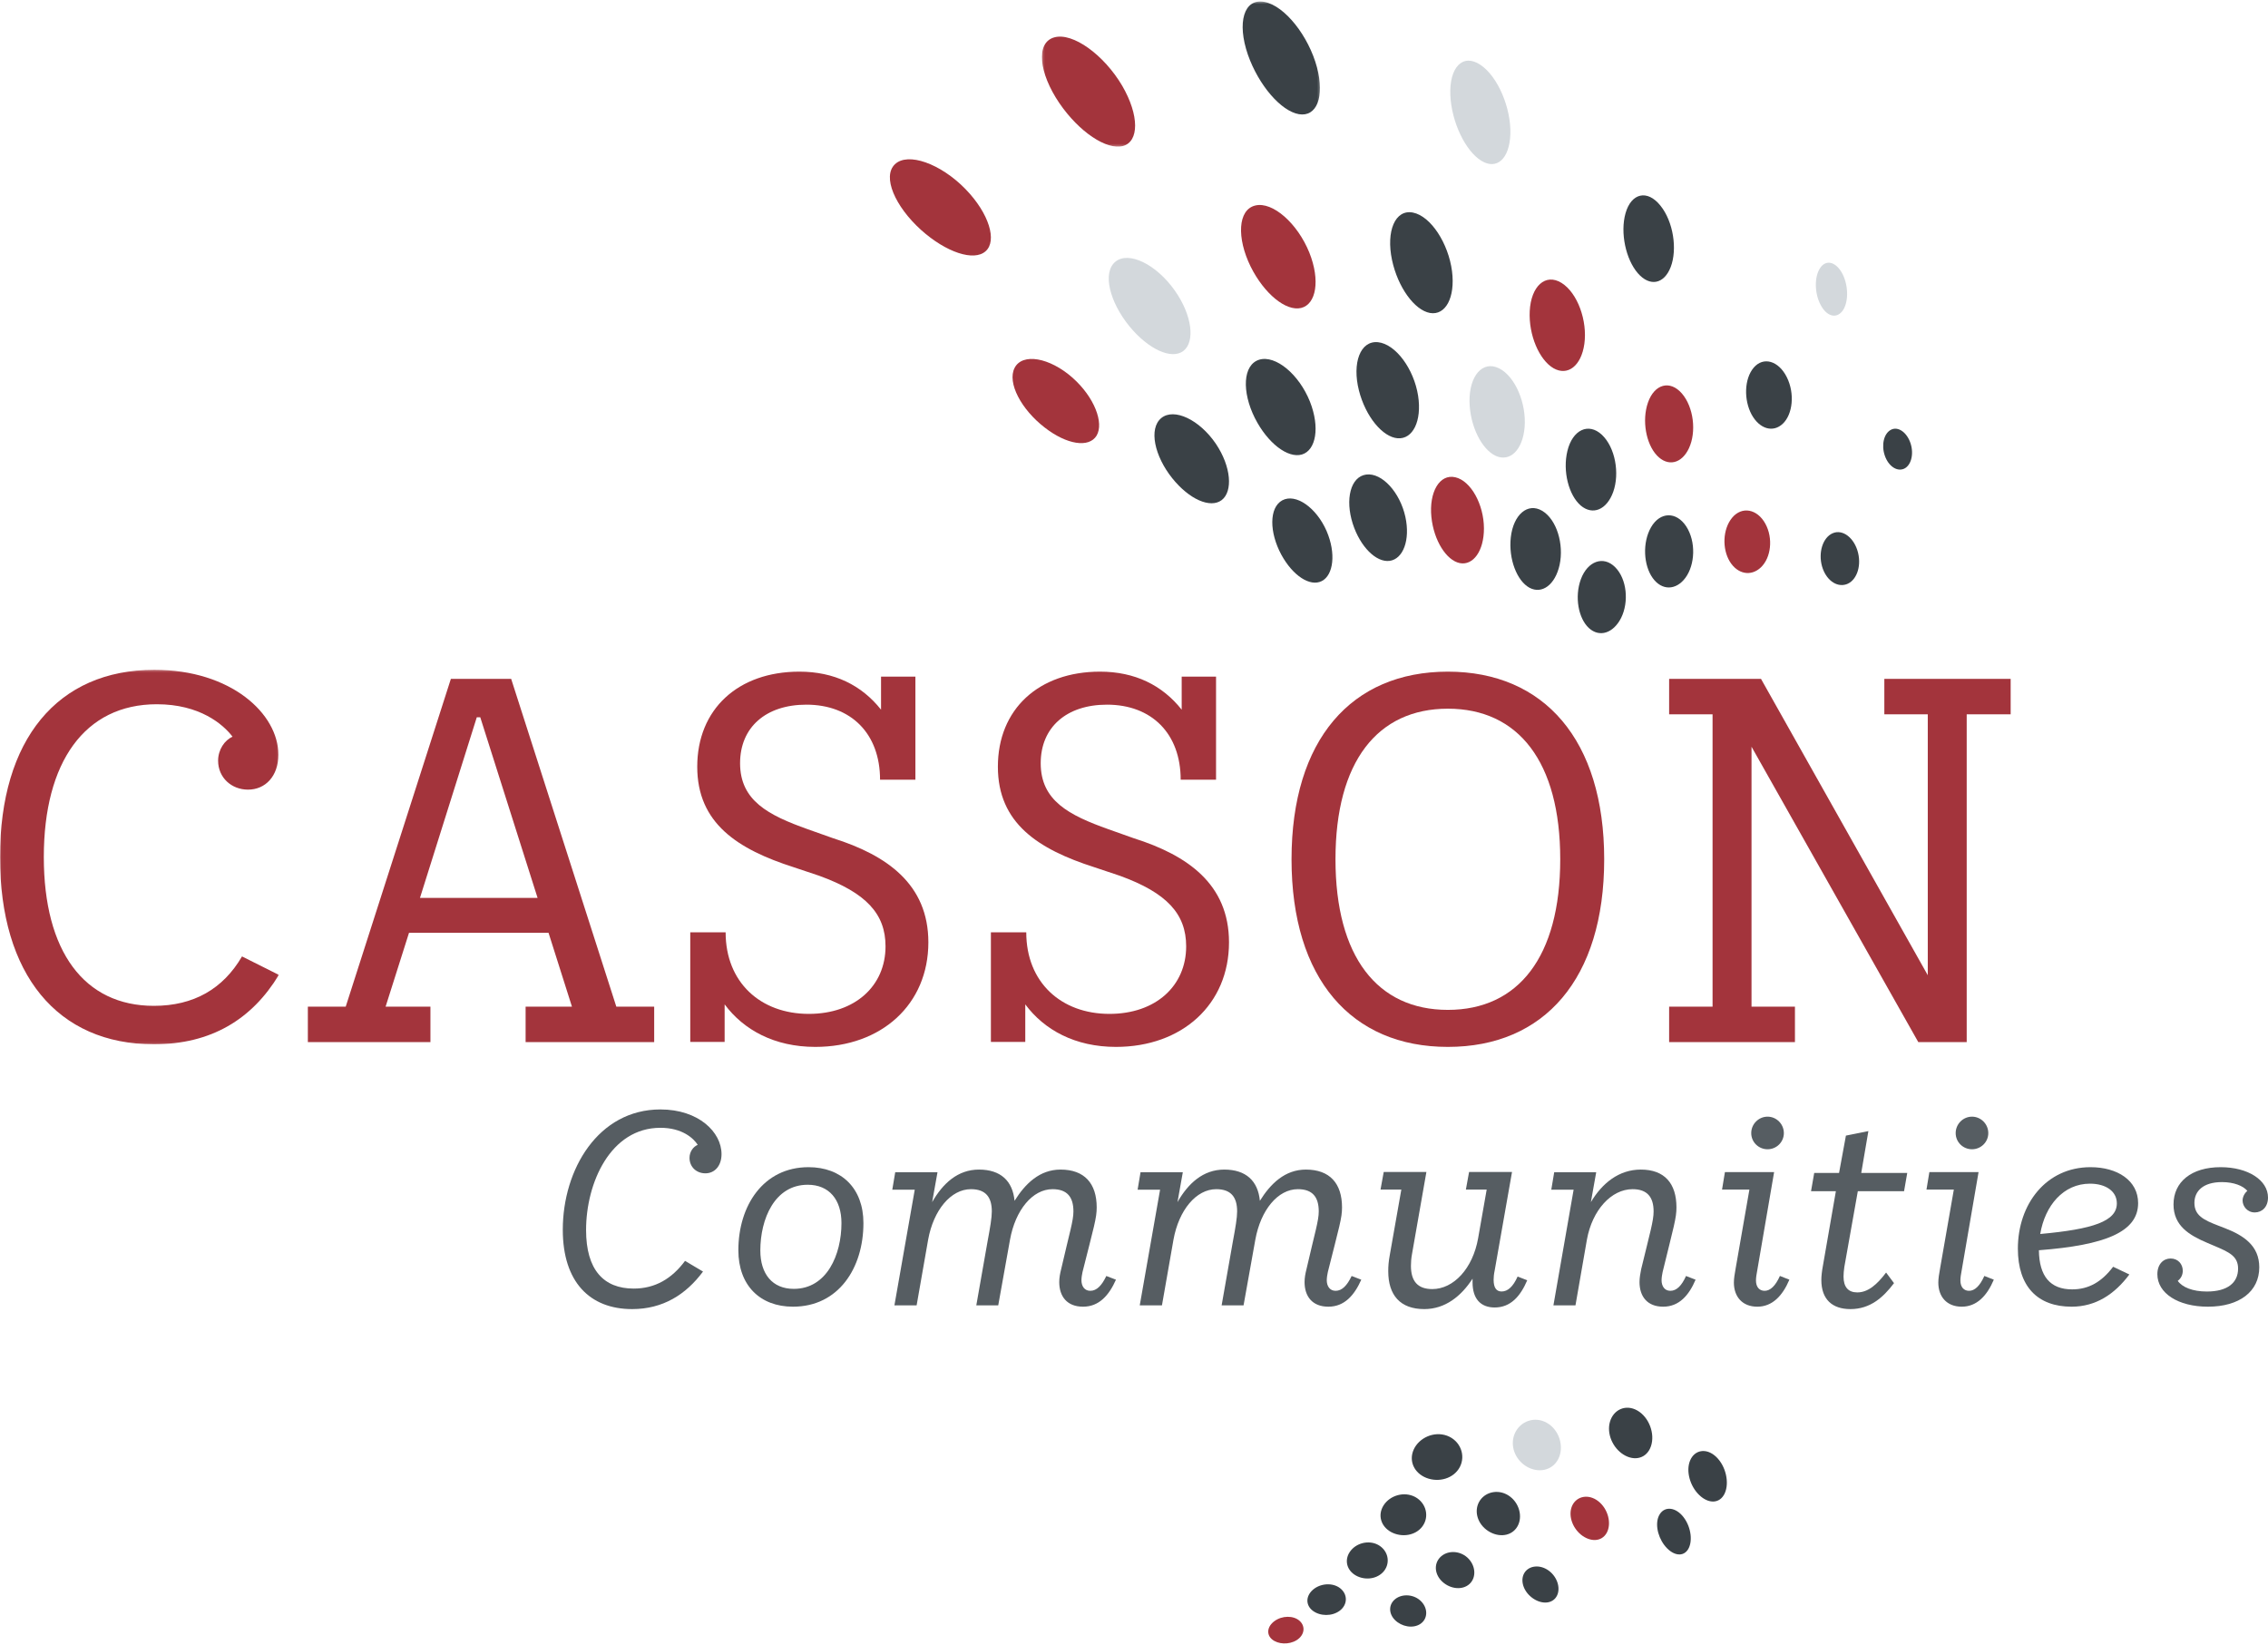 <?xml version="1.0" encoding="UTF-8"?> <svg xmlns="http://www.w3.org/2000/svg" xmlns:xlink="http://www.w3.org/1999/xlink" width="943px" height="684px" viewBox="0 0 943 684" version="1.1"><title>Casson Communities logo</title><defs><polygon id="path-1" points="0.028 0.231 115.945 0.231 115.945 155.914 0.028 155.914"></polygon><polygon id="path-3" points="0.213 0.405 115.818 0.405 115.818 60.737 0.213 60.737"></polygon></defs><g id="Page-1" stroke="none" stroke-width="1" fill="none" fill-rule="evenodd"><g id="Casson-Communities-logo"><g id="Group-3" transform="translate(0, 278.22)"><mask id="mask-2" fill="white"><use xlink:href="#path-1"></use></mask><g id="Clip-2"></g><path d="M115.945,127.062 C104.764,145.538 87.785,155.914 63.979,155.914 C23.81,155.914 0,126.851 0,78.072 C0,29.293 23.81,0.231 64.185,0.231 C96.069,0.231 115.74,18.5 115.74,35.519 C115.74,44.447 110.352,50.05 103.11,50.05 C96.274,50.05 90.686,45.071 90.686,38.011 C90.686,33.443 93.378,29.499 96.69,28.047 C92.756,22.856 83.024,14.551 65.222,14.551 C35.197,14.551 18.218,38.634 18.218,78.072 C18.218,117.305 34.991,139.931 63.979,139.931 C80.543,139.931 92.756,132.876 100.625,119.385 L115.945,127.062" id="Fill-1" fill="#A3343C" mask="url(#mask-2)"></path></g><path d="M223.517,373.274 L199.689,298.19 L198.24,298.19 L174.618,373.274 L223.517,373.274 Z M272,418.49 L272,433.22 L218.542,433.22 L218.542,418.49 L237.811,418.49 L228.076,387.794 L170.059,387.794 L160.324,418.49 L178.966,418.49 L178.966,433.22 L128,433.22 L128,418.49 L143.744,418.49 L187.467,282.22 L212.533,282.22 L256.257,418.49 L272,418.49 L272,418.49 Z" id="Fill-4" fill="#A3343C"></path><path d="M386,391.749 C386,417.538 366.529,435.22 338.987,435.22 C322.007,435.22 309.163,428.146 301.293,417.538 L301.293,433.141 L287,433.141 L287,387.585 L301.704,387.585 C301.704,408.389 316.202,421.495 336.294,421.495 C355.555,421.495 368.188,409.844 368.188,393.41 C368.188,379.892 360.112,371.156 340.641,364.083 L330.078,360.549 C306.676,353.061 289.902,342.246 289.902,318.738 C289.902,294.818 306.887,279.22 332.359,279.22 C346.857,279.22 358.247,284.834 366.323,295.03 L366.323,281.3 L380.611,281.3 L380.611,324.151 L365.912,324.151 C365.912,305.009 353.896,292.945 335.261,292.945 C318.483,292.945 307.714,302.31 307.714,317.284 C307.714,332.882 319.52,338.913 335.878,344.739 L346.441,348.485 C368.81,355.558 386,367.622 386,391.749" id="Fill-5" fill="#A3343C"></path><path d="M511,391.749 C511,417.538 491.534,435.22 463.984,435.22 C447.004,435.22 434.159,428.146 426.293,417.538 L426.293,433.141 L412,433.141 L412,387.585 L426.704,387.585 C426.704,408.389 441.203,421.495 461.292,421.495 C480.559,421.495 493.189,409.844 493.189,393.41 C493.189,379.892 485.112,371.156 465.643,364.083 L455.081,360.549 C431.673,353.061 414.903,342.246 414.903,318.738 C414.903,294.818 431.883,279.22 457.361,279.22 C471.854,279.22 483.248,284.834 491.329,295.03 L491.329,281.3 L505.613,281.3 L505.613,324.151 L490.91,324.151 C490.91,305.009 478.9,292.945 460.259,292.945 C443.484,292.945 432.711,302.31 432.711,317.284 C432.711,332.882 444.517,338.913 460.881,344.739 L471.439,348.485 C493.808,355.558 511,367.622 511,391.749" id="Fill-6" fill="#A3343C"></path><path d="M648.722,357.22 C648.722,316.664 631.275,294.617 601.998,294.617 C572.72,294.617 555.274,316.664 555.274,357.22 C555.274,397.781 572.72,419.829 601.998,419.829 C631.275,419.829 648.722,397.781 648.722,357.22 M537,357.22 C537,307.511 561.918,279.22 601.998,279.22 C642.077,279.22 667,307.717 667,357.22 C667,406.934 642.077,435.22 601.998,435.22 C561.918,435.22 537,406.934 537,357.22" id="Fill-7" fill="#A3343C"></path><polyline id="Fill-8" fill="#A3343C" points="836 296.946 817.726 296.946 817.726 433.22 797.593 433.22 728.254 310.427 728.254 418.489 746.313 418.489 746.313 433.22 694 433.22 694 418.489 712.059 418.489 712.059 296.946 694 296.946 694 282.22 732.196 282.22 801.541 405.425 801.541 296.946 783.477 296.946 783.477 282.22 836 282.22 836 296.946"></polyline><path d="M300,479.806 C300,484.68 297.141,487.779 293.294,487.779 C289.551,487.779 286.691,485.12 286.691,481.356 C286.691,478.814 288.231,476.707 290.103,475.935 C288.343,473.168 283.608,468.852 274.595,468.852 C253.804,468.852 243.682,491.762 243.682,511.349 C243.682,527.841 250.945,535.691 263.481,535.691 C272.396,535.691 279.326,531.595 284.824,524.18 L292.302,528.613 C285.152,538.238 275.583,544.22 262.827,544.22 C245.222,544.22 234,532.929 234,511.241 C234,486.117 248.745,461.22 274.595,461.22 C290.43,461.22 300,470.627 300,479.806" id="Fill-9" fill="#565D62"></path><path d="M349.867,508.466 C349.867,498.728 344.747,492.529 335.837,492.529 C322.029,492.529 316.133,506.804 316.133,519.867 C316.133,529.605 321.139,535.809 330.044,535.809 C343.851,535.809 349.867,521.529 349.867,508.466 M307,519.759 C307,501.27 317.354,485.22 336.169,485.22 C349.867,485.22 359,493.971 359,508.466 C359,527.175 348.64,543.22 329.712,543.22 C316.019,543.22 307,534.367 307,519.759" id="Fill-10" fill="#565D62"></path><path d="M464,531.997 C461.108,538.486 456.991,543.22 450.313,543.22 C443.64,543.22 440.417,538.933 440.417,532.984 C440.417,531.224 440.749,529.465 441.193,527.705 C444.752,512.186 446.314,507.568 446.314,503.606 C446.314,497.667 443.749,494.366 437.635,494.366 C429.291,494.366 422.168,503.052 419.944,515.383 L415.051,542.671 L405.931,542.671 L410.602,516.152 C411.714,510.207 412.382,506.246 412.382,503.606 C412.382,497.667 409.821,494.366 403.707,494.366 C395.358,494.366 388.127,503.052 385.903,515.383 L381.118,542.671 L371.884,542.671 L380.342,494.585 L371,494.585 L372.221,487.319 L389.798,487.319 L387.573,499.752 C392.022,491.946 398.25,486.22 407.043,486.22 C416.054,486.22 421.056,490.945 421.837,499.207 C426.286,492.053 432.296,486.22 440.971,486.22 C450.872,486.22 455.992,491.946 455.992,501.954 C455.992,506.465 454.875,509.765 450.096,528.804 C449.873,529.8 449.651,531.224 449.651,532.22 C449.651,534.636 450.872,536.619 453.323,536.619 C455.992,536.619 458.108,534.418 459.991,530.456 L464,531.997" id="Fill-11" fill="#565D62"></path><path d="M566,531.997 C563.111,538.486 558.993,543.22 552.315,543.22 C545.642,543.22 542.418,538.933 542.418,532.984 C542.418,531.224 542.748,529.465 543.195,527.705 C546.752,512.186 548.315,507.568 548.315,503.606 C548.315,497.667 545.75,494.366 539.637,494.366 C531.293,494.366 524.168,503.052 521.942,515.383 L517.053,542.671 L507.933,542.671 L512.601,516.152 C513.716,510.207 514.38,506.246 514.38,503.606 C514.38,497.667 511.82,494.366 505.707,494.366 C497.358,494.366 490.13,503.052 487.909,515.383 L483.123,542.671 L473.889,542.671 L482.346,494.585 L473,494.585 L474.219,487.319 L491.8,487.319 L489.579,499.752 C494.022,491.946 500.248,486.22 509.043,486.22 C518.055,486.22 523.058,490.945 523.839,499.207 C528.286,492.053 534.296,486.22 542.974,486.22 C552.875,486.22 557.995,491.946 557.995,501.954 C557.995,506.465 556.875,509.765 552.098,528.804 C551.873,529.8 551.651,531.224 551.651,532.22 C551.651,534.636 552.875,536.619 555.322,536.619 C557.995,536.619 560.108,534.418 561.99,530.456 L566,531.997" id="Fill-12" fill="#565D62"></path><path d="M635,532.24 C632.11,539.004 628.01,543.549 621.471,543.549 C615.592,543.549 612.266,539.891 612.266,533.127 L612.266,531.57 C607.603,538.779 600.951,544.22 592.188,544.22 C582.205,544.22 577.213,538.451 577.213,528.469 C577.213,526.584 577.326,524.477 577.88,521.593 L582.651,494.542 L574,494.542 L575.332,487.22 L593.075,487.22 L587.084,521.372 C586.755,523.145 586.648,524.81 586.648,526.25 C586.648,532.573 589.415,535.899 595.514,535.899 C604.39,535.899 612.374,527.362 614.588,514.716 L618.14,494.542 L609.489,494.542 L610.821,487.22 L628.676,487.22 L621.471,528.136 C621.137,529.689 621.025,531.021 621.025,532.02 C621.025,535.453 622.245,536.898 624.351,536.898 C626.898,536.898 629.122,534.9 631.003,530.688 L635,532.24" id="Fill-13" fill="#565D62"></path><path d="M705,531.997 C702.242,538.486 698.148,543.22 691.525,543.22 C684.892,543.22 681.686,538.933 681.686,532.984 C681.686,531.224 682.018,529.465 682.355,527.705 C686.103,512.186 687.543,507.568 687.543,503.606 C687.543,497.667 684.892,494.366 678.812,494.366 C669.973,494.366 662.018,503.052 659.807,515.383 L655.058,542.671 L645.888,542.671 L654.287,494.585 L645,494.585 L646.215,487.319 L663.677,487.319 L661.466,499.752 C666.108,491.946 673.067,486.22 682.238,486.22 C692.072,486.22 697.045,491.946 697.045,501.954 C697.045,506.465 695.937,509.765 691.296,528.804 C691.076,529.8 690.857,531.224 690.857,532.22 C690.857,534.636 692.072,536.619 694.502,536.619 C697.152,536.619 699.256,534.418 701.022,530.456 L705,531.997" id="Fill-14" fill="#565D62"></path><path d="M728.135,471.054 C728.135,467.304 731.198,464.22 734.923,464.22 C738.633,464.22 741.701,467.304 741.701,471.054 C741.701,474.801 738.633,477.775 734.923,477.775 C731.198,477.775 728.135,474.801 728.135,471.054 M744,531.987 C741.155,538.708 736.889,543.22 730.657,543.22 C724.416,543.22 720.923,539.044 720.923,533.194 C720.923,531.544 721.247,529.563 721.686,527.14 L727.377,494.522 L716,494.522 L717.198,487.255 L737.652,487.255 L730.657,528.021 C730.324,529.675 730.106,531.213 730.106,532.318 C730.106,535.185 731.638,536.62 733.711,536.62 C736.01,536.62 738.198,534.63 740.058,530.444 L744,531.987" id="Fill-15" fill="#565D62"></path><path d="M766.848,526.711 C766.629,528.253 766.513,529.58 766.513,530.68 C766.513,535.081 768.493,537.285 772.231,537.285 C776.735,537.285 780.468,533.977 784.21,529.026 L787.501,533.428 C783.006,539.376 777.614,544.22 769.377,544.22 C761.79,544.22 757.286,540.144 757.286,532.114 C757.286,530.568 757.509,528.472 757.946,526.161 L763.329,495.219 L753,495.219 L754.32,487.627 L764.649,487.627 L767.508,472.097 L776.847,470.22 L773.876,487.627 L793,487.627 L791.68,495.219 L772.449,495.219 L766.848,526.711" id="Fill-16" fill="#565D62"></path><path d="M813.14,471.054 C813.14,467.304 816.203,464.22 819.923,464.22 C823.638,464.22 826.701,467.304 826.701,471.054 C826.701,474.801 823.638,477.775 819.923,477.775 C816.203,477.775 813.14,474.801 813.14,471.054 M829,531.987 C826.159,538.708 821.894,543.22 815.657,543.22 C809.416,543.22 805.923,539.044 805.923,533.194 C805.923,531.544 806.247,529.563 806.686,527.14 L812.377,494.522 L801,494.522 L802.203,487.255 L822.657,487.255 L815.657,528.021 C815.328,529.675 815.106,531.213 815.106,532.318 C815.106,535.185 816.638,536.62 818.715,536.62 C821.015,536.62 823.198,534.63 825.058,530.444 L829,531.987" id="Fill-17" fill="#565D62"></path><path d="M848.293,512.998 C870.31,511.008 880.151,507.689 880.151,500.273 C880.151,495.179 875.504,492.079 868.981,492.079 C857.919,492.079 850.287,501.157 848.293,512.998 M878.607,526.618 L885.355,529.825 C879.159,538.126 871.307,543.22 861.344,543.22 C847.184,543.22 839,534.807 839,519.089 C839,500.6 850.727,485.22 869.206,485.22 C880.376,485.22 889,490.759 889,500.165 C889,512.113 875.397,517.647 847.746,519.75 C847.854,530.598 852.496,536.024 861.569,536.024 C868.429,536.024 873.848,532.92 878.607,526.618" id="Fill-18" fill="#565D62"></path><path d="M934.415,495.071 C932.656,492.969 928.806,491.424 923.852,491.424 C916.036,491.424 912.405,495.179 912.405,500.053 C912.405,505.254 916.148,507.136 922.2,509.463 L925.063,510.568 C932.763,513.56 939.369,517.764 939.369,526.843 C939.369,536.914 931.115,543.22 918.014,543.22 C905.585,543.22 897,537.574 897,529.717 C897,525.508 899.528,523.186 902.503,523.186 C905.585,523.186 907.563,525.508 907.563,528.275 C907.563,530.045 906.795,531.487 905.473,532.48 C907.344,535.139 911.632,536.914 917.582,536.914 C926.166,536.914 930.561,533.262 930.561,527.39 C930.561,522.193 926.822,520.531 920.547,517.877 L917.689,516.659 C910.426,513.56 903.713,509.688 903.713,500.717 C903.713,491.311 911.194,485.22 923.303,485.22 C934.746,485.22 943,490.647 943,497.838 C943,501.822 940.467,504.037 937.497,504.037 C934.415,504.037 932.437,501.495 932.437,499.06 C932.437,497.618 933.21,496.068 934.415,495.071" id="Fill-19" fill="#565D62"></path><path d="M532.746,230.583 C537.523,239.361 544.727,244.033 549.573,241.563 C554.424,239.092 555.582,230.046 551.573,220.746 C547.334,211.02 538.764,204.995 533.165,207.994 C527.597,211.025 527.767,221.37 532.746,230.583" id="Fill-20" fill="#3A4146"></path><path d="M562.45,217.702 C565.54,227.307 572.196,233.903 577.787,233.164 C583.359,232.418 586.444,224.552 584.331,214.859 C582.101,204.699 574.641,196.463 568.083,197.276 C561.501,198.137 559.224,207.606 562.45,217.702" id="Fill-21" fill="#3A4146"></path><path d="M595.15,214.922 C596.151,224.724 601.386,232.967 606.956,234.094 C612.536,235.191 617.032,229.027 617,219.612 C616.954,209.771 611.631,199.905 605.078,198.406 C598.502,196.908 594.121,204.664 595.15,214.922" id="Fill-22" fill="#A3343C"></path><path d="M628.171,223.361 C627.161,232.397 630.729,241.505 635.933,244.338 C641.156,247.127 646.627,243.125 648.455,234.85 C650.326,226.259 647.249,215.944 641.222,212.358 C635.19,208.778 629.233,213.973 628.171,223.361" id="Fill-23" fill="#3A4146"></path><path d="M657.291,240.816 C654.611,248.169 656.282,257.095 660.652,261.106 C665.004,265.097 670.796,263.301 674.04,256.874 C677.33,250.26 676.457,240.728 671.58,235.817 C666.684,230.862 660.084,233.254 657.291,240.816" id="Fill-24" fill="#3A4146"></path><path d="M487.4,198.802 C494.44,207.59 503.236,211.469 507.965,207.9 C512.657,204.283 511.952,194.046 505.547,184.499 C498.759,174.489 488.161,169.432 482.839,173.799 C477.531,178.205 480.014,189.58 487.4,198.802" id="Fill-25" fill="#3A4146"></path><path d="M521.755,173.79 C526.994,184.192 535.464,190.674 541.326,188.94 C547.16,187.192 548.89,177.691 544.65,166.949 C540.145,155.665 530.434,147.508 523.582,149.528 C516.725,151.641 516.269,162.841 521.755,173.79" id="Fill-26" fill="#3A4146"></path><path d="M565.013,162.296 C567.763,173.147 574.836,181.695 581.121,182.197 C587.383,182.698 591.267,175.099 589.622,164.491 C587.866,153.373 580.328,143.053 572.951,142.26 C565.542,141.534 562.147,150.925 565.013,162.296" id="Fill-27" fill="#3A4146"></path><path d="M611.002,166.881 C611.138,177.071 616.083,186.904 621.976,189.546 C627.843,192.134 633.119,187.085 633.909,177.61 C634.717,167.733 630.05,156.481 623.243,153.101 C616.41,149.759 610.884,156.266 611.002,166.881" id="Fill-28" fill="#D3D8DC"></path><path d="M651.706,187.45 C649.645,195.912 652.278,205.892 657.244,210.162 C662.202,214.359 668.063,211.974 670.755,204.492 C673.506,196.75 671.595,186.007 666.052,180.762 C660.436,175.512 653.826,178.71 651.706,187.45" id="Fill-29" fill="#3A4146"></path><path d="M686.481,219.192 C682.83,225.554 683.337,234.943 687.16,240.289 C690.933,245.569 696.85,245.53 700.799,240.173 C704.808,234.697 705.194,225.188 701.143,218.881 C697.003,212.524 690.221,212.71 686.481,219.192" id="Fill-30" fill="#3A4146"></path><path d="M434.344,177.717 C443.509,184.85 452.764,186.322 455.945,181.104 C459.091,175.802 455.04,165.114 445.944,157.026 C436.346,148.564 425.108,146.654 421.867,152.916 C418.661,159.133 424.681,170.259 434.344,177.717" id="Fill-31" fill="#A3343C"></path><path d="M469.602,135.657 C477.484,145.248 487.117,149.635 492.042,145.886 C496.949,142.108 495.753,131.089 488.437,120.753 C480.76,109.855 469.264,104.263 463.755,108.807 C458.266,113.361 461.371,125.569 469.602,135.657" id="Fill-32" fill="#D3D8DC"></path><path d="M519.996,110.818 C525.621,122.124 534.679,129.522 540.98,128.029 C547.233,126.517 549.023,116.584 544.404,105.016 C539.501,92.867 529.168,83.698 521.932,85.431 C514.65,87.174 514.154,98.93 519.996,110.818" id="Fill-33" fill="#A3343C"></path><path d="M578.774,108.057 C581.193,119.454 588.155,128.971 594.572,130.108 C600.985,131.232 605.13,123.777 603.727,112.731 C602.222,101.152 594.918,89.854 587.495,88.375 C580.058,86.901 576.258,96.121 578.774,108.057" id="Fill-34" fill="#3A4146"></path><path d="M636.039,129.341 C635.533,139.331 640.034,149.679 645.928,153.084 C651.822,156.444 657.461,152.141 658.755,142.95 C660.073,133.38 655.959,121.803 649.272,117.61 C642.565,113.456 636.563,118.977 636.039,129.341" id="Fill-35" fill="#A3343C"></path><path d="M685.203,167.335 C682.599,174.806 684.395,184.531 688.918,189.34 C693.414,194.123 699.237,192.842 702.263,186.29 C705.386,179.545 704.233,169.317 699.324,163.6 C694.355,157.853 687.885,159.656 685.203,167.335" id="Fill-36" fill="#A3343C"></path><path d="M720.213,215.206 C716.263,219.961 715.98,228.107 719.226,233.451 C722.453,238.717 728.065,239.777 732.168,235.856 C736.343,231.871 737.344,223.769 733.987,217.674 C730.574,211.516 724.235,210.402 720.213,215.206" id="Fill-37" fill="#A3343C"></path><path d="M383.004,95.632 C393.392,104.942 404.973,108.78 409.804,104.436 C414.65,100.166 411.309,88.759 401.428,78.597 C391.025,67.939 377.462,63.168 372.104,68.276 C366.727,73.419 372.119,85.818 383.004,95.632" id="Fill-38" fill="#A3343C"></path><g id="Group-42" transform="translate(433, 0.22)"><mask id="mask-4" fill="white"><use xlink:href="#path-3"></use></mask><g id="Clip-40"></g><path d="M7.506,42.714 C15.697,54.663 27.142,62.278 33.924,60.473 C40.623,58.629 40.758,47.81 33.635,35.495 C26.036,22.568 13.045,13.148 5.343,15.319 C-2.443,17.496 -1.082,30.105 7.506,42.714" id="Fill-39" fill="#A3343C" mask="url(#mask-4)"></path><path d="M85.859,22.529 C90.336,35.261 99.63,45.967 107.06,47.248 C114.416,48.496 117.849,40.152 114.574,27.763 C111.113,14.807 101.246,2.197 92.739,0.579 C84.177,-1.064 81.237,9.157 85.859,22.529" id="Fill-41" fill="#3A4146" mask="url(#mask-4)"></path></g><path d="M603.032,39.638 C603.55,50.842 609.308,62.743 615.852,66.79 C622.291,70.818 627.64,66.087 627.985,55.74 C628.326,44.994 622.836,31.848 615.575,26.975 C608.195,22.018 602.519,27.978 603.032,39.638" id="Fill-43" fill="#D3D8DC"></path><path d="M675.88,88.612 C673.569,96.771 675.995,107.845 680.998,113.594 C685.937,119.274 691.885,118.184 694.657,111.002 C697.488,103.626 695.745,92.092 690.363,85.46 C684.95,78.698 678.277,80.225 675.88,88.612" id="Fill-44" fill="#3A4146"></path><path d="M729.157,152.845 C725.208,157.511 725.007,166.253 728.312,172.372 C731.599,178.35 737.217,180.002 741.28,176.129 C745.397,172.197 746.304,163.61 742.955,156.854 C739.539,149.954 733.182,148.126 729.157,152.845" id="Fill-45" fill="#3A4146"></path><path d="M761.999,221.678 C757.824,223.502 755.969,229.772 757.573,235.445 C759.167,240.998 763.493,244.227 767.591,242.937 C771.694,241.629 774.023,235.897 772.562,229.834 C771.054,223.637 766.198,219.86 761.999,221.678" id="Fill-46" fill="#3A4146"></path><path d="M756.825,111.361 C754.303,115.042 754.437,121.942 756.968,126.708 C759.432,131.464 763.379,132.63 765.973,129.392 C768.548,126.12 768.722,119.283 766.195,114.098 C763.615,108.889 759.329,107.651 756.825,111.361" id="Fill-47" fill="#D3D8DC"></path><path d="M786.245,178.659 C783.255,180.194 782.17,185.036 783.672,189.403 C785.141,193.707 788.604,196.118 791.561,194.908 C794.498,193.683 795.863,189.035 794.422,184.438 C792.949,179.775 789.211,177.119 786.245,178.659" id="Fill-48" fill="#3A4146"></path><path d="M601.658,596.856 C596.215,594.879 590.038,597.714 587.803,602.595 C585.64,607.371 587.999,612.393 593.06,614.389 C598.231,616.411 604.422,614.676 606.953,609.919 C609.531,605.033 607.191,598.915 601.658,596.856" id="Fill-49" fill="#3A4146"></path><path d="M588.422,622.333 C583.835,619.894 577.928,621.649 575.281,625.796 C572.705,629.835 574.146,634.59 578.414,636.912 C582.784,639.257 588.54,638.438 591.422,634.548 C594.375,630.565 593.075,624.879 588.422,622.333" id="Fill-50" fill="#3A4146"></path><path d="M573.765,642.707 C570.013,640.092 564.568,641.073 561.721,644.503 C558.939,647.858 559.615,652.198 563.129,654.586 C566.711,657.012 571.944,656.766 574.97,653.653 C578.055,650.473 577.6,645.394 573.765,642.707" id="Fill-51" fill="#3A4146"></path><g id="Group-55" transform="translate(527, 658.22)"><path d="M30.237,2.06 C27.055,-0.444 21.884,-0.005 18.81,2.745 C15.798,5.444 15.897,9.208 18.881,11.435 C21.936,13.704 26.853,13.792 30.063,11.37 C33.316,8.907 33.471,4.62 30.237,2.06" id="Fill-52" fill="#3A4146"></path><path d="M13.365,15.611 C10.767,13.287 6.039,13.407 2.928,15.69 C-0.151,17.94 -0.533,21.245 1.89,23.296 C4.38,25.375 8.872,25.611 12.073,23.662 C15.331,21.662 15.981,17.991 13.365,15.611" id="Fill-54" fill="#A3343C"></path></g><path d="M643.204,591.529 C638.108,588.6 632.085,590.817 629.841,595.882 C627.676,600.808 629.841,606.695 634.606,609.596 C639.497,612.534 645.369,611.464 647.899,606.566 C650.457,601.544 648.423,594.516 643.204,591.529" id="Fill-56" fill="#D3D8DC"></path><path d="M627.898,622.188 C623.66,618.939 617.98,619.881 615.338,623.78 C612.779,627.636 614.012,632.872 617.999,635.932 C622.088,639.078 627.54,639.054 630.373,635.4 C633.258,631.657 632.229,625.522 627.898,622.188" id="Fill-57" fill="#3A4146"></path><path d="M610.164,647.558 C606.724,644.425 601.562,644.497 598.755,647.436 C596.026,650.302 596.564,654.719 599.781,657.621 C603.088,660.614 608.009,661.158 610.948,658.541 C613.932,655.857 613.654,650.801 610.164,647.558" id="Fill-58" fill="#3A4146"></path><path d="M590.961,665.788 C588.088,662.782 583.201,662.416 580.225,664.686 C577.301,666.932 577.287,670.78 580.015,673.494 C582.821,676.267 587.418,677.113 590.487,675.15 C593.594,673.151 593.899,668.859 590.961,665.788" id="Fill-59" fill="#3A4146"></path><path d="M680.769,586.377 C675.99,583.644 670.868,585.975 669.401,591.044 C667.96,596.017 670.535,601.909 675.048,604.727 C679.681,607.606 684.747,606.263 686.449,601.204 C688.191,596.046 685.671,589.166 680.769,586.377" id="Fill-60" fill="#3A4146"></path><path d="M664.567,624.107 C660.571,620.966 655.694,621.898 653.769,625.775 C651.908,629.606 653.555,634.871 657.309,637.97 C661.218,641.143 665.932,641.008 668.034,637.261 C670.159,633.431 668.68,627.346 664.567,624.107" id="Fill-61" fill="#A3343C"></path><path d="M644.702,653.56 C641.229,650.456 636.479,650.496 634.194,653.349 C631.981,656.17 632.95,660.602 636.232,663.567 C639.624,666.622 644.184,667.175 646.588,664.511 C649.02,661.798 648.26,656.764 644.702,653.56" id="Fill-62" fill="#3A4146"></path><path d="M713.453,605.544 C709.432,601.821 704.561,602.716 702.711,607.191 C700.911,611.555 702.661,617.791 706.476,621.486 C710.41,625.297 715.089,625.163 717.104,620.84 C719.146,616.421 717.602,609.405 713.453,605.544" id="Fill-63" fill="#3A4146"></path><path d="M699.998,630.732 C696.794,626.557 692.312,626.089 690.153,629.409 C688.035,632.648 688.944,638.285 691.984,642.317 C695.124,646.463 699.355,647.519 701.632,644.452 C703.933,641.304 703.294,635.027 699.998,630.732" id="Fill-64" fill="#3A4146"></path></g></g></svg> 